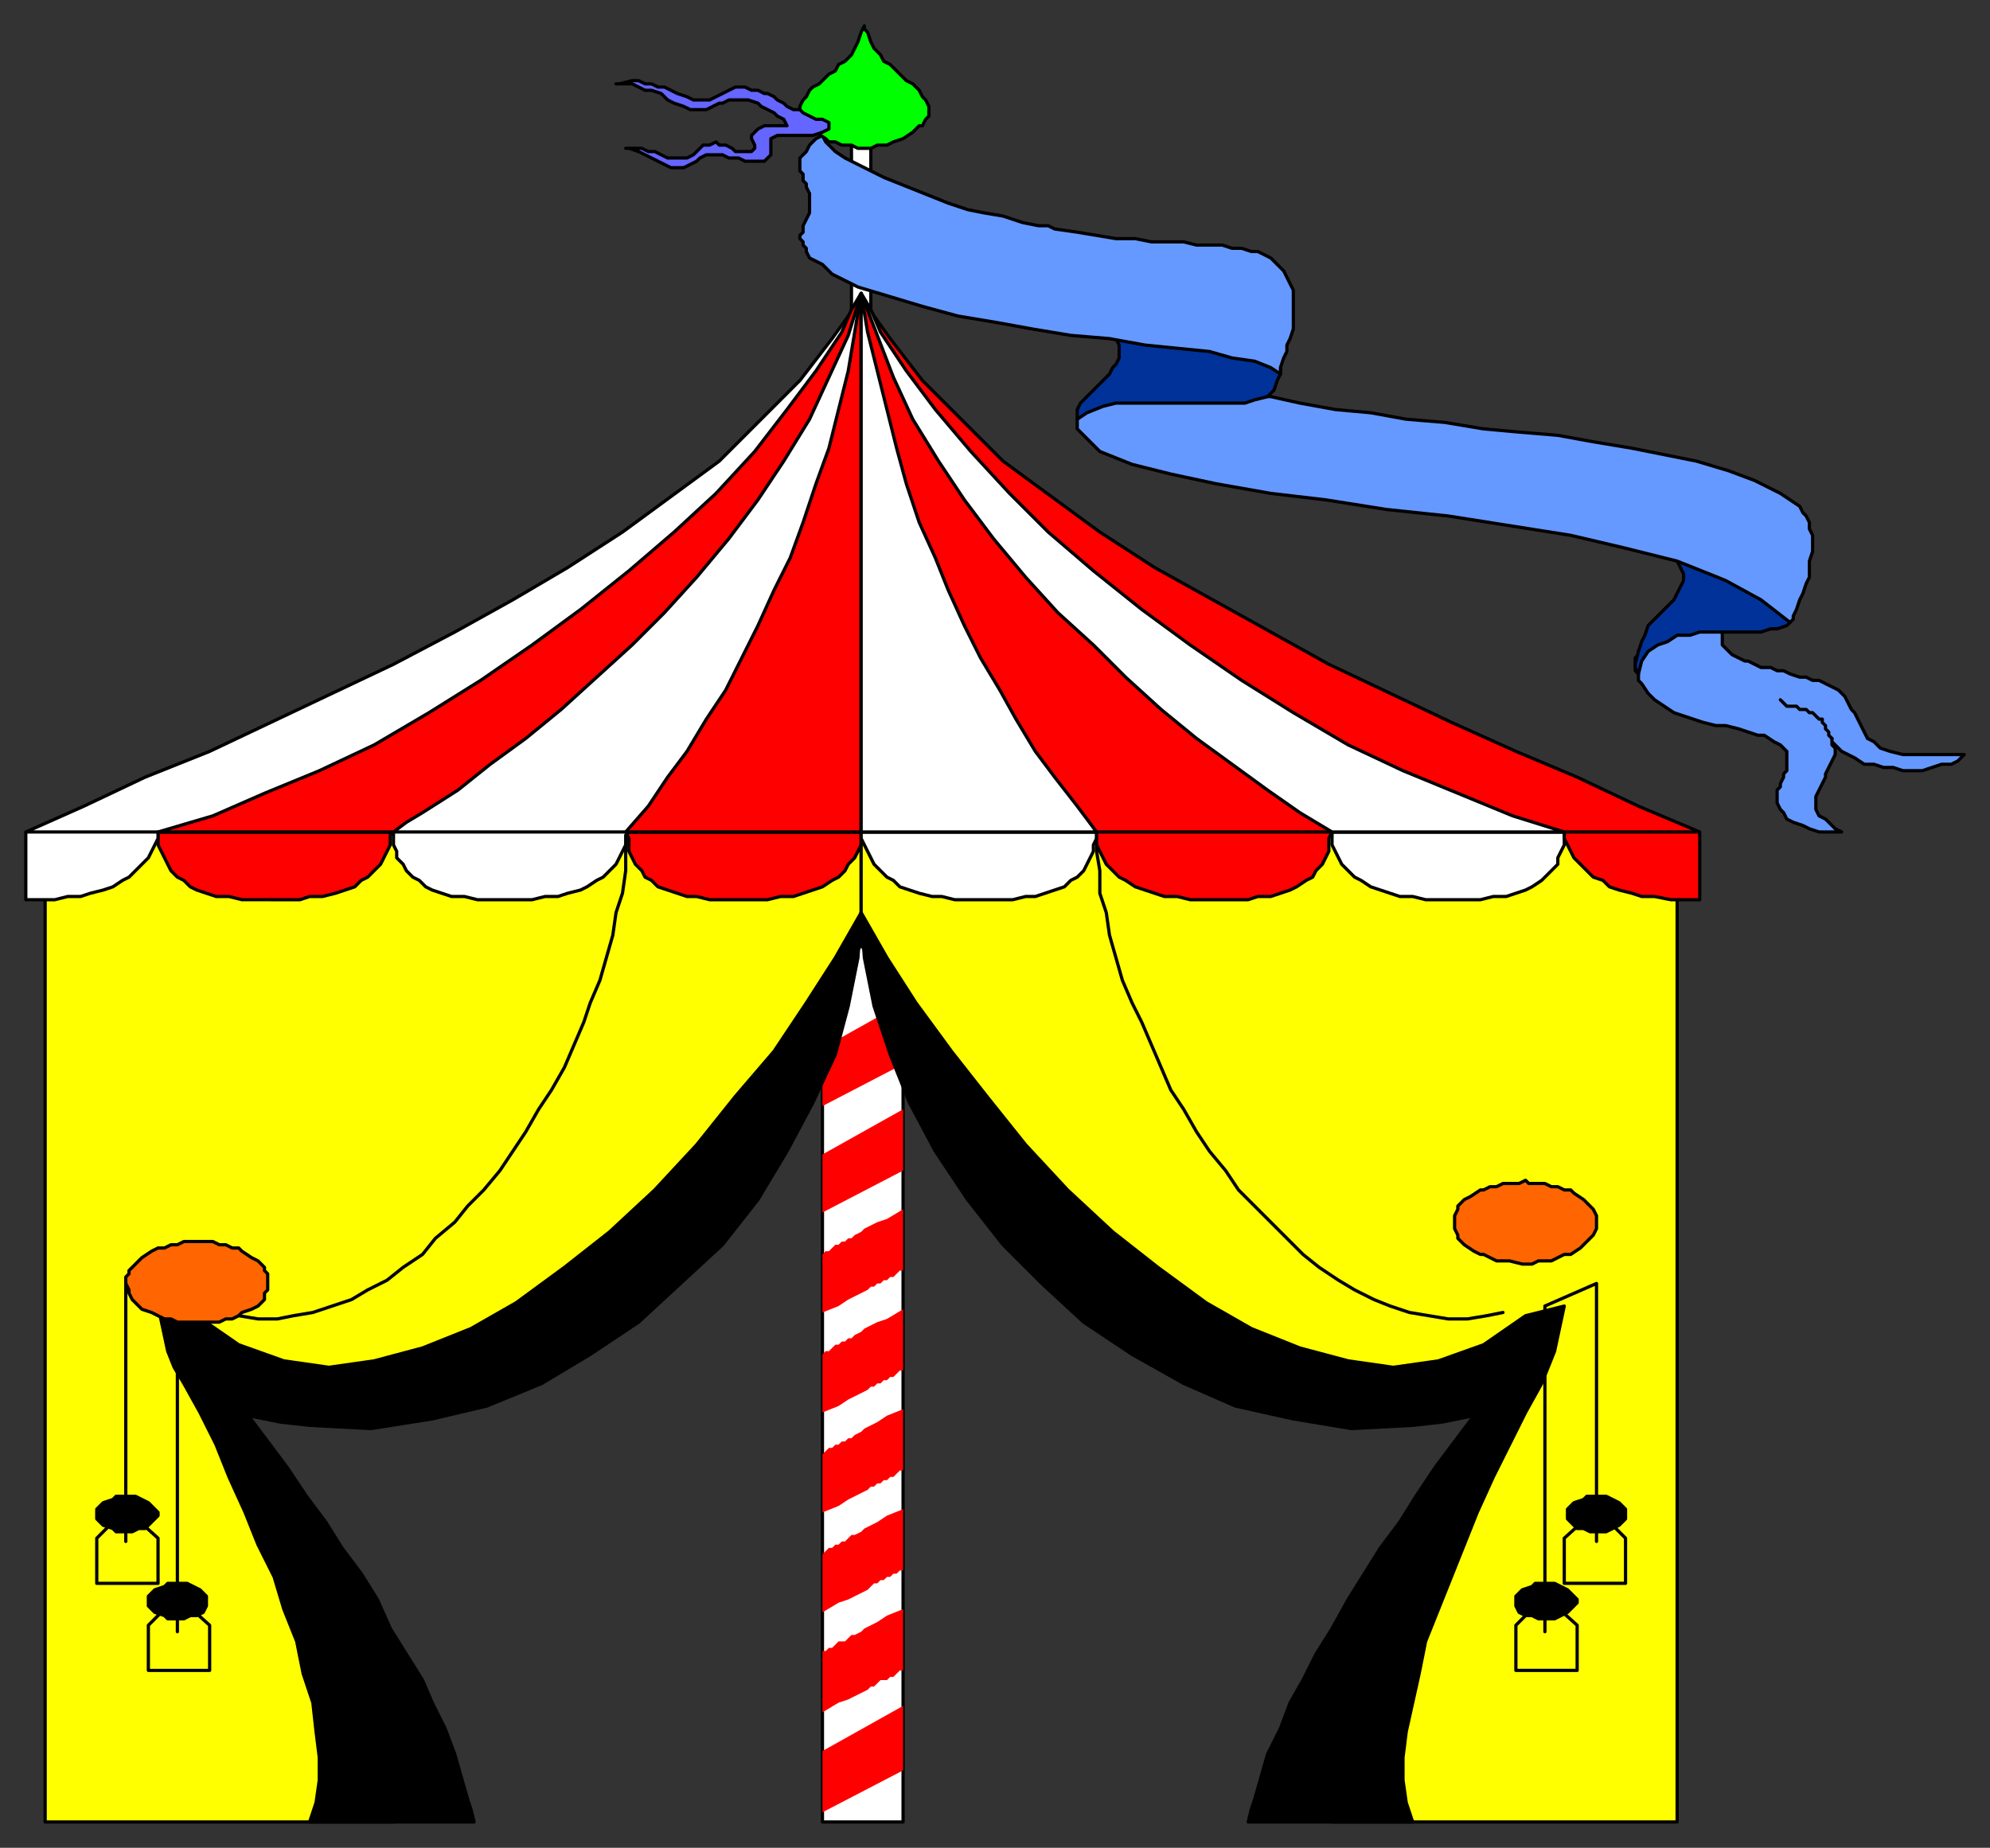 <svg xmlns="http://www.w3.org/2000/svg" fill-rule="evenodd" height="573" preserveAspectRatio="none" stroke-linecap="round" width="617"><rect width="100%" height="100%" fill="#333333" stroke="none"/><style>.brush0{fill:#fff}.pen0{stroke:#000;stroke-width:1;stroke-linejoin:round}.brush1{fill:red}.pen1{stroke:none}.brush2{fill:#ff0}.brush3{fill:#000}.brush4{fill:#ff6500}.brush5{fill:#6599ff}.brush6{fill:#003299}</style><path class="pen0 brush0" d="M280 280v285h-25V280h25z"/><path class="pen1 brush1" d="m255 325 25-14v19l-25 13v-18z"/><path class="pen0 brush0" d="M270 44v56h-6V44h6z"/><path class="pen0 brush2" d="M14 258v307h108L65 425l63 7 79-45 60-94v-35H14z"/><path class="pen0" fill="none" d="m68 407 6 1 6 1h6l5-1 6-1 6-2 6-2 5-3 6-3 5-4 6-4 4-5 6-5 4-5 5-5 5-6 4-6 4-6 4-7 4-6 4-7 3-7 3-7 2-6 3-7 2-7 2-7 1-7 2-6 1-7v-12M46 518h19v-14l-10-9-9 9v14h0m-16-27h19v-14l-10-9-9 9v14h0"/><path class="pen0" fill="none" d="M55 506V405l-16-7v80"/><path class="pen0 brush3" d="M96 565h51l-1-4-1-3-2-7-2-7-3-8-4-8-3-7-5-8-5-8-4-9-5-8-6-8-5-8-6-8-6-9-6-8-6-8 10 2 9 1 19 1 19-3 17-4 17-7 15-9 15-10 13-12 13-12 11-14 9-15 8-15 7-15 4-15 3-15 1-14-4 7-4 7-9 14-10 15-12 14-12 15-13 14-14 13-14 11-15 11-14 8-15 6-15 4-14 2-14-2-14-5-13-9-12-3 3 14 2 5 3 5 5 9 5 10 4 10 5 11 4 10 5 10 3 10 4 10 2 10 3 9 1 9 1 8v7l-1 7-2 6z"/><path class="pen0 brush4" d="M61 410h7l2-1h2l2-1 1-1 3-1 2-1 1-1 1-1v-2l1-1v-5l-1-1v-1l-1-1-1-1-2-1-3-2-1-1h-2l-2-1h-2l-2-1h-9l-2 1h-2l-2 1h-2l-2 1-3 2-1 1-1 1-1 1-1 1v1l-1 1v2h0l1 2v1l1 2 1 1 1 1 1 1 3 1 2 1 2 1h2l2 1h6z"/><path class="pen0 brush3" d="M55 502h2l2-1h2l2-1 1-2v-3l-1-1-1-1-2-1-2-1h-6l-1 1-3 1-1 1-1 1v3l1 1 1 1 3 1 1 1h3zm-16-27h2l2-1h2l2-2 1-1 1-1v-1l-1-1-1-1-1-1-2-1-2-1h-6l-1 1-3 1-1 1-1 1v3l1 1 1 1 3 1 1 1h3z"/><path class="pen0 brush1" d="M194 258h73v4l-1 2-1 2-2 2-1 2-2 2-2 1-3 2-3 1-3 1-3 1h-4l-4 1h-18l-4-1h-3l-3-1-3-1-3-1-2-2-2-1-1-2-2-2-1-2-1-2v-4l-1-2zm-145 0h73l-1 1v3l-1 2-1 2-1 2-2 2-2 2-2 1-2 2-3 1-3 1-4 1h-4l-3 1H75l-4-1h-4l-3-1-3-1-2-1-2-2-2-1-2-2-1-2-1-2-1-2-1-2v-4z"/><path class="pen0 brush0" d="M122 258h73l-1 1v3l-1 2-1 2-1 2-2 2-2 2-2 1-3 2-2 1-4 1-3 1h-4l-4 1h-17l-4-1h-4l-3-1-3-1-2-1-2-2-2-1-2-2-1-2-2-2v-2l-1-2v-4zM8 258h41v2l-1 2-1 2-1 2-2 2-2 2-2 2-2 1-3 2-3 1-4 1-3 1h-4l-4 1H8v-21zm259 0V91l-4 7-5 7-10 13-12 12-13 13-15 11-15 11-17 11-17 10-18 10-19 10-19 9-19 9-19 9-20 8-19 9-18 8h259z"/><path class="pen0 brush1" d="M267 258V91l-1 6-1 6-2 12-3 12-3 12-4 11-4 12-4 11-5 10-5 11-5 10-5 10-6 9-6 10-6 8-6 9-7 8h73z"/><path class="pen0 brush1" d="m122 258 4-3 5-3 11-7 10-8 11-8 11-9 11-10 11-10 10-10 10-11 10-12 9-12 8-12 8-13 6-13 6-13 4-13-3 5-3 7-8 12-9 12-10 13-12 13-13 12-14 12-15 12-15 11-16 11-16 10-17 10-17 8-17 7-16 7-17 5h73z"/><path class="pen0 brush2" d="M520 258v307H413l57-140-64 7-79-45-60-94v-35h253z"/><path class="pen0" fill="none" d="m466 407-5 1-6 1h-6l-6-1-6-1-6-2-5-2-6-3-5-3-6-4-5-4-5-5-5-5-5-5-5-5-4-6-5-6-4-6-4-7-4-6-3-7-3-7-3-7-3-6-3-7-2-7-2-7-1-7-2-6v-7l-1-6v-6m149 260h-19v-14l9-9 10 9v14h0m15-27h-19v-14l10-9 9 9v14h0"/><path class="pen0" fill="none" d="M479 506V405l16-7v80"/><path class="pen0 brush3" d="M438 565h-51l1-4 1-3 2-7 2-7 4-8 3-8 4-7 4-8 5-8 5-9 5-8 5-8 6-8 5-8 6-9 6-8 6-8-10 2-9 1-19 1-18-3-18-4-16-7-16-9-15-10-13-12-12-12-11-14-10-15-8-15-6-15-5-15-3-15-1-14 4 7 4 7 9 14 11 15 11 14 12 15 13 14 14 13 14 11 15 11 14 8 15 6 15 4 14 2 14-2 14-5 13-9 12-3-3 14-2 5-2 5-5 9-5 10-5 10-5 11-4 10-4 10-4 10-4 10-2 10-2 9-2 9-1 8v7l1 7 2 6z"/><path class="pen0 brush4" d="M473 392h-1l-4-1h-4l-2-1-2-1h-1l-2-1-3-2-1-1-1-1v-1l-1-2v-4l1-2v-1l1-1 1-1 2-1 3-2h1l2-1h2l2-1h5l2-1 1 1h5l2 1h2l2 1h2l1 1 3 2 1 1 1 1 1 1 1 2v4l-1 2-1 1-1 1-1 1-1 1-3 2h-2l-2 1-2 1h-4l-2 1h-2z"/><path class="pen0 brush3" d="M479 502h-2l-2-1h-2l-2-1-1-2v-3l1-1 1-1 3-1 1-1h6l2 1 2 1 1 1 1 1 1 1v1l-1 1-1 1-1 1-2 1-2 1h-3zm16-27h-2l-2-1h-2l-2-2-1-1v-3l1-1 1-1 3-1 1-1h6l2 1 2 1 1 1 1 1v3l-1 1-1 1-2 1-2 1h-3z"/><path class="pen0 brush0" d="M340 258h-73v2l1 2 1 2 1 2 1 2 2 2 2 2 2 1 2 2 3 1 3 1 4 1h3l4 1h18l4-1h3l3-1 3-1 3-1 2-2 2-1 2-2 1-2 1-2 1-2v-2l1-2v-2zm145 0h-72v4l1 2 1 2 1 2 2 2 2 2 2 1 3 2 3 1 3 1 3 1h4l4 1h17l4-1h4l3-1 3-1 2-1 3-2 1-1 2-2 2-2v-2l1-2 1-2v-4z"/><path class="pen0 brush1" d="M413 258h-73v4l1 2 1 2 1 2 2 2 2 2 2 1 3 2 3 1 3 1 3 1h4l4 1h18l3-1h4l3-1 3-1 2-1 3-2 2-1 1-2 2-2 1-2 1-2v-4l1-2zm114 0h-42v2l1 2 1 2 1 2 2 2 2 2 2 2 3 1 2 2 3 1 4 1 3 1h4l5 1h9v-21zm-260 0V91l4 7 5 7 10 13 12 12 13 13 15 11 15 11 17 11 18 10 18 10 18 10 19 9 19 9 20 9 19 8 19 9 19 8H267z"/><path class="pen0 brush0" d="M267 258V91l1 6 1 6 3 12 3 12 3 12 3 11 4 12 5 11 4 10 5 11 5 10 6 10 5 9 6 10 6 8 7 9 6 8h-73z"/><path class="pen0 brush0" d="m413 258-5-3-5-3-10-7-11-8-11-8-11-9-11-10-10-10-11-10-10-11-10-12-9-12-8-12-8-13-6-13-5-13-5-13 3 5 3 7 8 12 9 12 11 13 12 13 12 12 14 12 15 12 15 11 16 11 16 10 17 10 17 8 17 7 17 7 16 5h-72z"/><path class="pen0 brush5" d="m520 189-2 1-1 2-2 1-1 1-1 1-2 2-1 1v1l-1 2-1 1v1l-1 1v4l1 1v2l1 1 2 3 2 2 3 2 3 2 3 1 3 1 3 1 4 1h3l4 1 3 1 3 1h2l3 2 2 1 1 1 1 1v6l-1 1v1l-1 2v1l-1 1v4l1 2 1 1 1 2 2 1 3 1 2 1 3 1h7l-2-1-3-3-2-1-1-2v-4l1-2 1-2 1-2v-1l1-2 1-2 1-2v-2l-1-1v-2 1l1 1 2 2 2 1 2 1 3 2h3l3 1h3l3 1h6l3-1 3-1h3l2-1 2-2h-19l-4-1-3-1-2-2-2-1-1-2-1-2-1-2-1-2-1-1-1-2-1-2-2-2-2-1-2-1-2-1h-2l-2-1h-2l-3-1-2-1h-2l-2-1h-3l-2-1-2-1h-1l-2-1-2-1-1-1-1-1-1-1v-4l1-1 1-1v-1l-16-4z"/><path class="pen0" fill="none" d="m568 229-1-1v-1l-1-1v-1h0l-1-1v-1h-1l-1-1h0l-1-1h-1l-1-1h-2l-1-1h-3l-1-1h0l-1-1h0"/><path class="pen0 brush6" d="m508 209-1-2v-1l1-4 1-3 1-2 1-3 2-2 2-2 2-2 2-2 1-2 1-2 1-2v-2l-1-2-1-2-3-3 38 15v7l-1 1-3 1h-2l-3 1h-19l-3 1h-4l-3 2-3 1-3 2-2 3-1 4z"/><path class="pen0 brush5" d="M334 130v3l2 2 5 5 10 4 12 3 14 3 17 3 17 2 19 3 19 2 19 3 19 3 17 4 16 4 15 6 11 6 9 7 1-1v-1l1-2 1-3 1-2 1-3 1-2v-5l1-3v-5l-1-2v-2l-1-2-1-1-1-2-3-2-3-2-8-4-8-3-10-3-10-2-10-2-12-2-11-2-12-1-11-1-12-2-12-1-11-2-11-1-11-2-9-2-51-2-9 9z"/><path class="pen0 brush6" d="M334 130v-3l1-2 1-1 2-2 1-1 2-2 1-1 2-2 1-2 1-1 1-2v-4l-1-2 35 2 16 7v2l-1 2-1 3-2 2-4 1-3 1h-40l-4 1-5 2-3 2z"/><path class="pen0 brush5" d="m255 42-2 1-2 2-1 2-1 1-1 1v4l1 1v2l1 1v1l1 2v6l-1 2-1 2v2l-1 1v1l1 1v1l1 1v1l1 2 4 2 3 3 8 4 10 3 10 3 11 3 12 2 11 2 12 2 12 1 11 2 10 1 10 1 7 2 7 1 5 2 3 2v-2l1-3 1-2v-2l1-2 1-3V90l-1-2-1-2-1-2-2-2-2-2-4-2h-2l-3-1h-3l-3-1h-8l-4-1h-10l-5-1h-6l-6-1-6-1-7-1-2-1h-3l-5-1-6-2-6-1-5-1-6-2-5-2-5-2-5-2-5-2-4-2-4-2-4-2-3-2-3-3-1-2z"/><path class="pen0" style="fill:#0f0" d="M268 46h-2l-2-1h-3l-2-1h-2l-1-1-3-2-1-1-1-1h-1l-1-2v-1l-1-1v-2l1-2 1-1 1-2 1-1 2-1 1-1 2-2 2-1 1-2 2-1 2-2 1-2 1-2 1-3 1-2v1l1 1 1 3 1 2 2 2 1 2 2 1 2 2 1 1 2 2 2 1 1 1 1 1 1 2 1 1 1 2v3l-1 1-1 2h-1l-1 1-1 1-3 2-3 1-2 1h-3l-2 1h-2z"/><path class="pen0" style="fill:#6565ff" d="M191 26h1l4-1h2l2 1h2l2 1h2l2 1 2 1 3 1 2 1h5l2-1 2-1 2-1 2-1h3l2 1h2l2 1h1l2 1 1 1 2 1 1 1 2 1h2l1 1 2 1 2 1h2l2 1v2l-2 1-3 1h-11l-2 1v5l-1 1-1 1h-6l-2-1h-3l-2-1h-5l-2 1-1 1-2 1-2 1h-4l-2-1-2-1-2-1-2-1-2-1-3-1h-1 5l2 1h2l2 1 2 1h6l2-1 1-1 2-2h2l2-1 1 1h2l2 1 1 1h5l1-1v-1l-1-2v-1h0l2-2 2-1h7l-1-2-2-1-1-1-2-1-2-1-1-1-3-1h-6l-2 1h-1l-2 1-2 1h-5l-2-1-3-1-2-1-2-2-3-1h-2l-2-1-2-1h-5z"/><path class="pen1 brush1" d="m255 358 25-14v19l-25 13v-18zm0 31 1-1h1l1-1 1-1h1l1-1h1l1-1h1l1-1 2-1 1-1 2-1 2-1 3-1 5-3v19h-1l-1 1-1 1h-1l-1 1h-1l-1 1h-1l-1 1h-1l-1 1-2 1-2 1-2 1-3 2-5 2v-18zm0 31 1-1h1l1-1 1-1h1l1-1h1l1-1h1l1-1 2-1 1-1 2-1 2-1 3-1 5-3v19h-1l-1 1-1 1h-1l-1 1h-1l-1 1h-1l-1 1h-1l-1 1-2 1-2 1-2 1-3 2-5 2v-18zm0 31 1-1 1-1h1l1-1h1l1-1h1l1-1h1l1-1 2-1 1-1 2-1 2-1 3-2 5-2v19h-1l-1 1-1 1h-1l-1 1h-1l-1 1h-1l-1 1h-1l-1 1-2 1-2 1-2 1-3 2-5 2v-18zm0 31 1-1 1-1h1l1-1h1l1-1h1l1-1 1-1h1l2-1 1-1 2-1 2-1 3-2 5-2v19h-1l-1 1h-1l-1 1h-1l-1 1h-1l-1 1h-1l-1 1-1 1-2 1-2 1-2 1-3 1-5 3v-18zm0 30h1l1-1h1l1-1 1-1h2l1-1 1-1h1l2-1 1-1 2-1 2-1 3-2 5-2v19h-1l-1 1-1 1h-1l-1 1h-2l-1 1-1 1h-1l-1 1-2 1-2 1-2 1-3 1-5 3v-19zm0 31 25-14v20l-25 13v-19z"/></svg>
